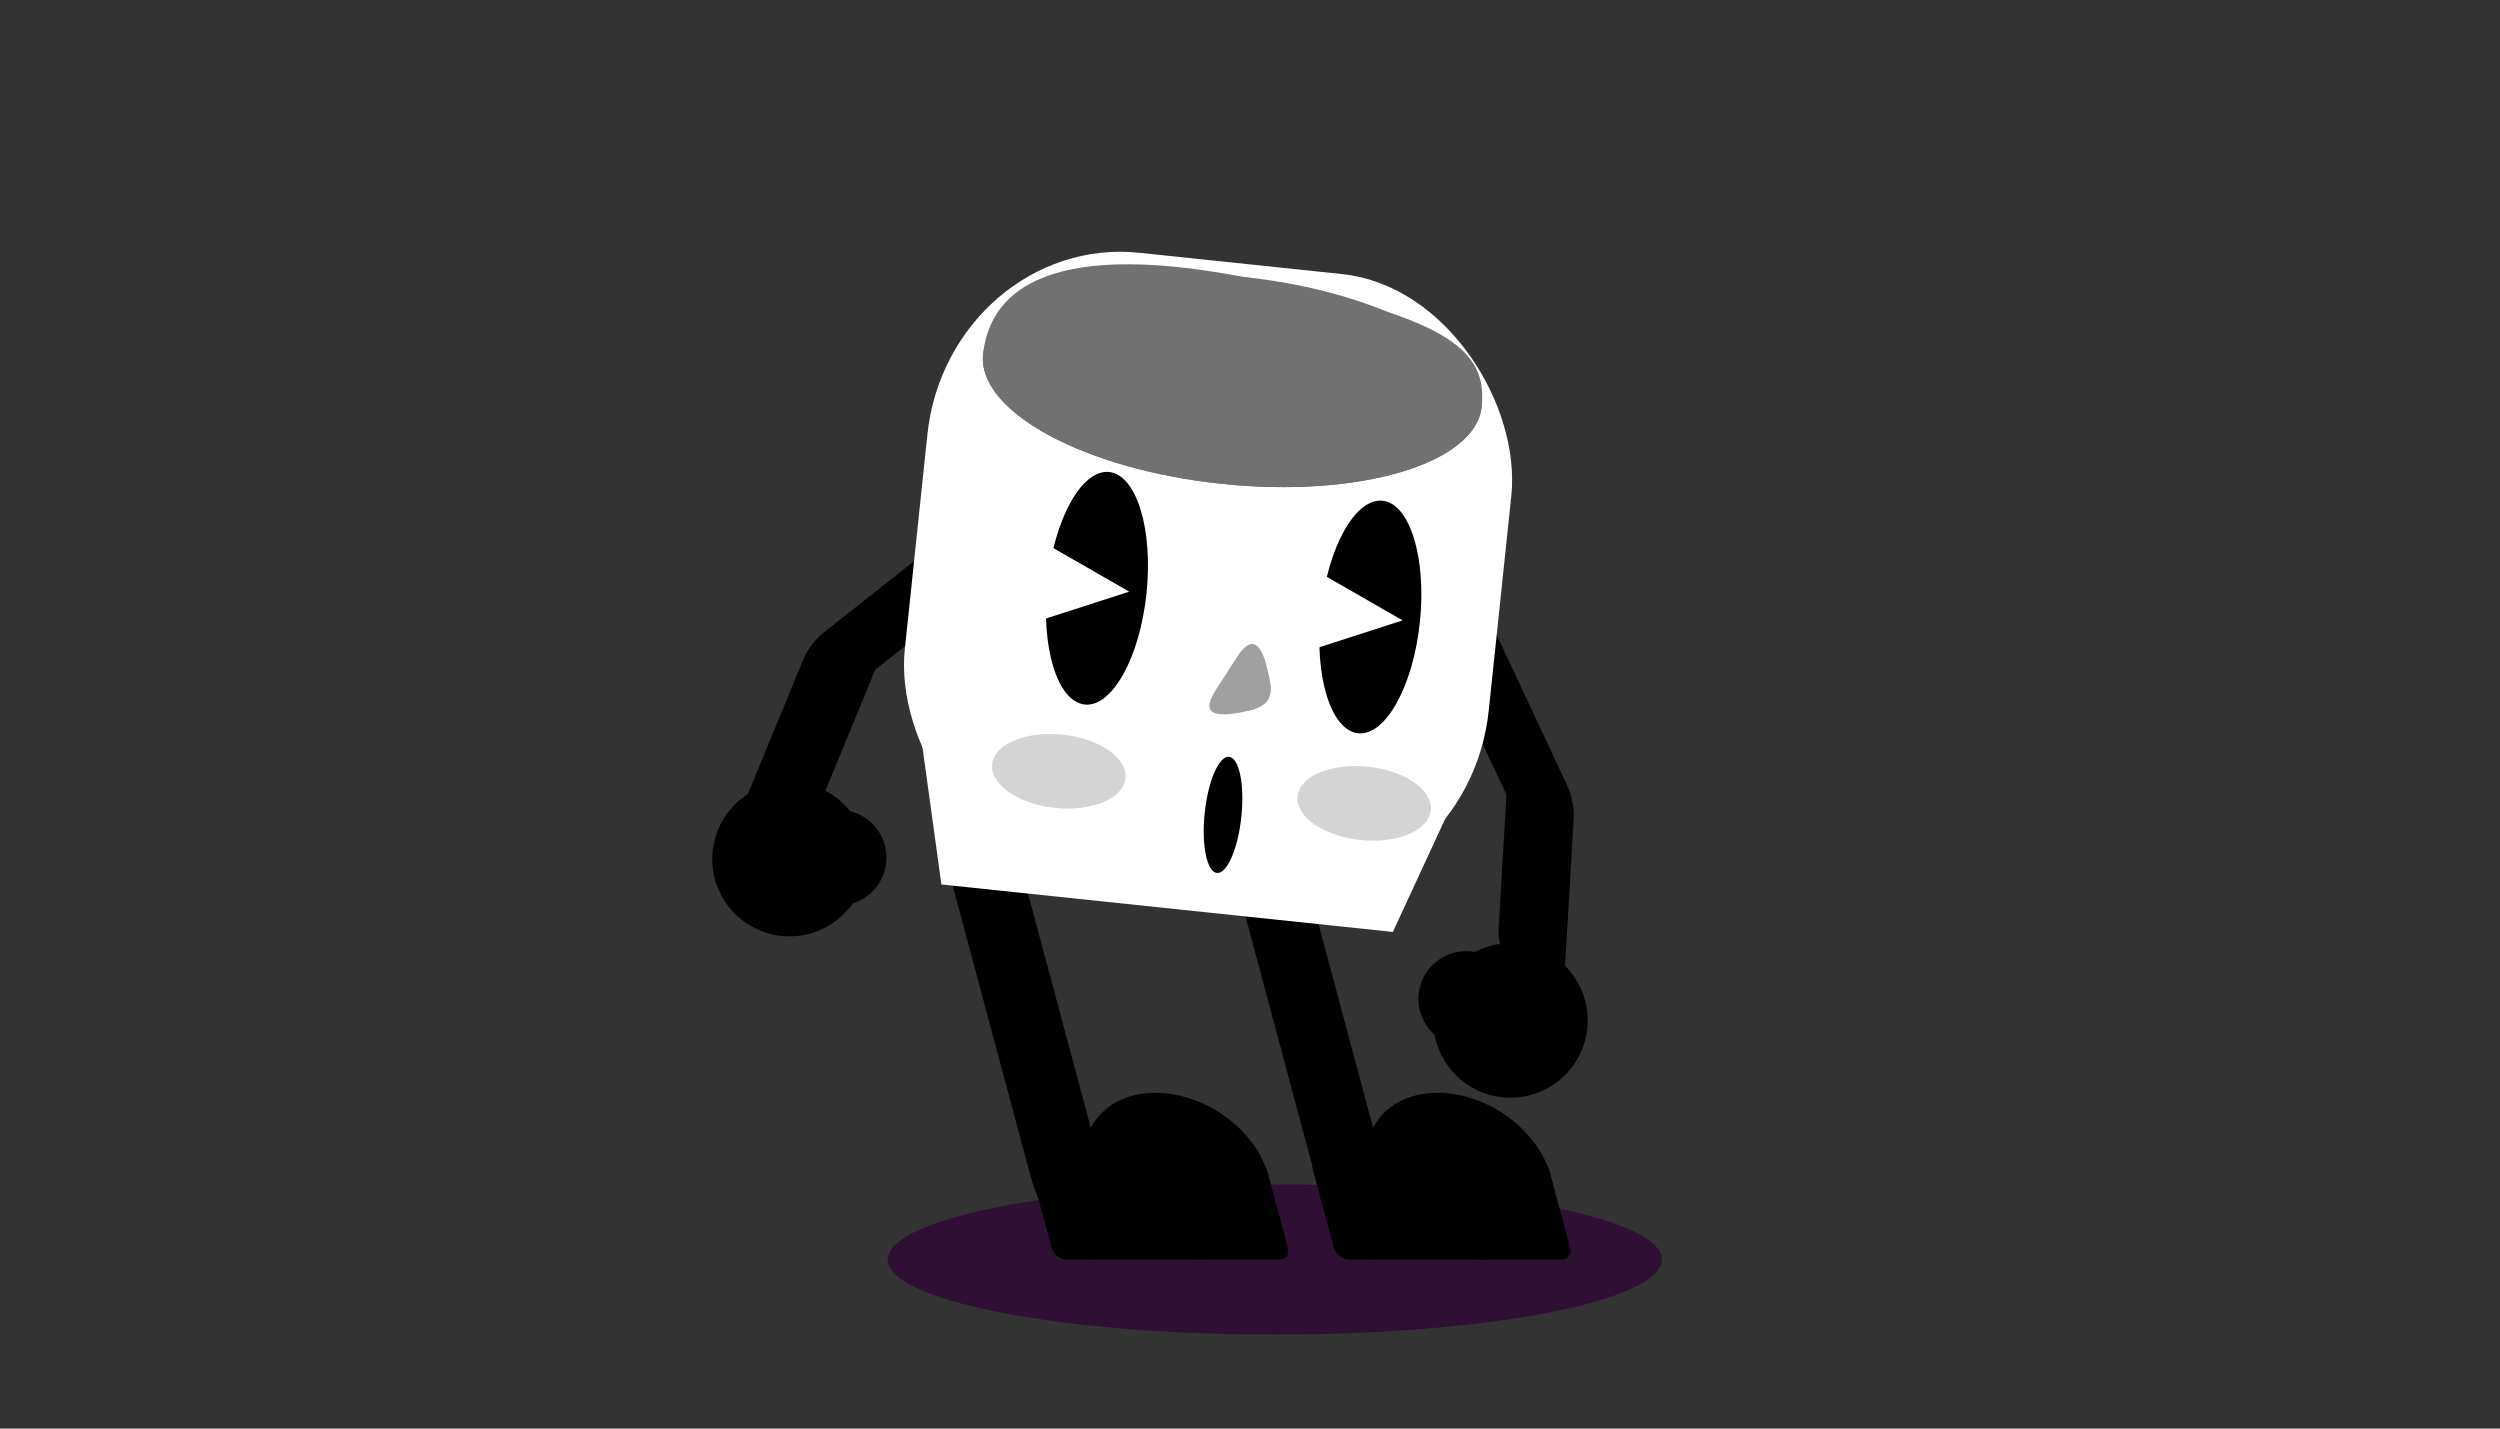 <svg id="enBANLPvhf31" xmlns="http://www.w3.org/2000/svg" xmlns:xlink="http://www.w3.org/1999/xlink" viewBox="0 0 700 400" shape-rendering="geometricPrecision" text-rendering="geometricPrecision" project-id="a7a00b4fd4784f399ff76fd40a9a4204" export-id="ad2a996ebaa841feb2c6745c2a7dcd9a" cached="false" width="700" height="400" style="background-color:#4a2051">
<rect x="0" y="0" width="700" height="400" fill="#333333" stroke="none"/>
<style><![CDATA[
#enBANLPvhf34_tk {animation: enBANLPvhf34_tk__tk 1200ms linear infinite normal forwards}@keyframes enBANLPvhf34_tk__tk { 0% {transform: translate(562.501px,896.949px) skewX(15deg) skewY(0deg)} 50% {transform: translate(562.501px,896.949px) skewX(-15deg) skewY(0deg)} 100% {transform: translate(562.501px,896.949px) skewX(15deg) skewY(0deg)}} #enBANLPvhf315_to {animation: enBANLPvhf315_to__to 1200ms linear infinite normal forwards}@keyframes enBANLPvhf315_to__to { 0% {transform: translate(525.442px,341.577px);animation-timing-function: cubic-bezier(0.445,0.05,0.55,0.95)} 25% {transform: translate(525.442px,371.577px);animation-timing-function: cubic-bezier(0.445,0.05,0.55,0.95)} 50% {transform: translate(525.442px,341.577px);animation-timing-function: cubic-bezier(0.445,0.05,0.55,0.95)} 75% {transform: translate(525.442px,371.577px);animation-timing-function: cubic-bezier(0.445,0.05,0.55,0.95)} 100% {transform: translate(525.442px,341.577px)}} #enBANLPvhf315_tr {animation: enBANLPvhf315_tr__tr 1200ms linear infinite normal forwards}@keyframes enBANLPvhf315_tr__tr { 0% {transform: rotate(6deg);animation-timing-function: cubic-bezier(0.445,0.05,0.55,0.95)} 50% {transform: rotate(-6deg);animation-timing-function: cubic-bezier(0.445,0.05,0.55,0.95)} 100% {transform: rotate(6deg)}} #enBANLPvhf316_tr {animation: enBANLPvhf316_tr__tr 1200ms linear infinite normal forwards}@keyframes enBANLPvhf316_tr__tr { 0% {transform: translate(517.831px,620.052px) rotate(6.066deg);animation-timing-function: cubic-bezier(0.25,0.46,0.45,0.94)} 50% {transform: translate(517.831px,620.052px) rotate(-6.07deg);animation-timing-function: cubic-bezier(0.25,0.46,0.45,0.94)} 100% {transform: translate(517.831px,620.052px) rotate(6.066deg)}} #enBANLPvhf343_to {animation: enBANLPvhf343_to__to 1200ms linear infinite normal forwards}@keyframes enBANLPvhf343_to__to { 0% {transform: translate(529.53px,517.64px)} 33.333% {transform: translate(529.53px,517.64px);animation-timing-function: cubic-bezier(0.645,0.045,0.355,1)} 50% {transform: translate(518.145px,705.736px);animation-timing-function: cubic-bezier(0.645,0.045,0.355,1)} 66.667% {transform: translate(529.53px,517.64px)} 100% {transform: translate(529.53px,517.64px)}} #enBANLPvhf345_to {animation: enBANLPvhf345_to__to 1200ms linear infinite normal forwards}@keyframes enBANLPvhf345_to__to { 0% {transform: translate(550.274px,563.944px)} 16.667% {transform: translate(550.274px,563.944px)} 25% {transform: translate(550.28px,554.944px)} 33.333% {transform: translate(550.274px,563.944px)} 100% {transform: translate(550.274px,563.944px)}} #enBANLPvhf345_tk {animation: enBANLPvhf345_tk__tk 1200ms linear infinite normal forwards}@keyframes enBANLPvhf345_tk__tk { 0% {transform: rotate(-18.197deg) skewX(0deg) skewY(0deg)} 16.667% {transform: rotate(-18.197deg) skewX(0deg) skewY(0deg)} 25% {transform: rotate(-18.197deg) skewX(7deg) skewY(0deg)} 33.333% {transform: rotate(-18.197deg) skewX(0deg) skewY(0deg)} 100% {transform: rotate(-18.197deg) skewX(0deg) skewY(0deg)}} #enBANLPvhf346_ts {animation: enBANLPvhf346_ts__ts 1200ms linear infinite normal forwards}@keyframes enBANLPvhf346_ts__ts { 0% {transform: translate(546.81px,642.169px) scale(0.302,0.622);animation-timing-function: cubic-bezier(0.445,0.05,0.55,0.95)} 25% {transform: translate(546.81px,642.169px) scale(0.352,0.353);animation-timing-function: cubic-bezier(0.445,0.05,0.55,0.95)} 50% {transform: translate(546.81px,642.169px) scale(0.466,0.622);animation-timing-function: cubic-bezier(0.445,0.05,0.55,0.95)} 75% {transform: translate(546.81px,642.169px) scale(0.352,0.353);animation-timing-function: cubic-bezier(0.445,0.05,0.55,0.95)} 100% {transform: translate(546.81px,642.169px) scale(0.302,0.622)}} #enBANLPvhf350 {animation: enBANLPvhf350__m 1200ms linear infinite normal forwards}@keyframes enBANLPvhf350__m { 0% {d: path('M148.393,0C148.393,34.01,81.955,61.58,0,61.58C-81.955,61.58,-148.393,34.01,-148.393,0C-148.393,-34.01,-122.854,-72.001,0,-61.58C122.854,-51.16,148.393,-34.01,148.393,0Z');animation-timing-function: cubic-bezier(0.785,0.135,0.15,0.86)} 25% {d: path('M148.393,0C148.393,34.01,81.955,61.58,0,61.58C-81.955,61.58,-148.393,34.01,-148.393,0C-148.393,-34.01,-106.272,-86.789,0,-61.58C106.272,-36.372,148.393,-34.01,148.393,0Z');animation-timing-function: cubic-bezier(0.785,0.135,0.15,0.86)} 50% {d: path('M148.393,0C148.393,34.01,81.955,61.58,0,61.58C-81.955,61.58,-148.393,34.01,-148.393,0C-148.393,-34.01,-139.715,-43.81,0,-61.58C139.715,-79.351,148.393,-34.01,148.393,0Z');animation-timing-function: cubic-bezier(0.785,0.135,0.15,0.86)} 75% {d: path('M148.393,0C148.393,34.01,81.955,61.58,0,61.58C-81.955,61.58,-148.393,34.01,-148.393,0C-148.393,-34.01,-81.955,-61.58,0,-61.58C81.955,-61.58,148.393,-34.01,148.393,0Z');animation-timing-function: cubic-bezier(0.785,0.135,0.15,0.86)} 100% {d: path('M148.393,0C148.393,34.01,81.955,61.58,0,61.58C-81.955,61.58,-148.393,34.01,-148.393,0C-148.393,-34.01,-122.854,-72.001,0,-61.58C122.854,-51.16,148.393,-34.01,148.393,0Z')}} #enBANLPvhf351_to {animation: enBANLPvhf351_to__to 1200ms linear infinite normal forwards}@keyframes enBANLPvhf351_to__to { 0% {offset-distance: 0%} 50% {offset-distance: 0%} 83.333% {offset-distance: 100%} 100% {offset-distance: 100%}} #enBANLPvhf352_to {animation: enBANLPvhf352_to__to 1200ms linear infinite normal forwards}@keyframes enBANLPvhf352_to__to { 0% {offset-distance: 0%} 33.333% {offset-distance: 100%} 100% {offset-distance: 100%}}
]]></style>
<g transform="matrix(.473 0 0 0.473 98.722-75.864)"><ellipse rx="108" ry="108" transform="matrix(2.122 0 0 0.412 545.905 905.977)" fill="#2f1034" stroke-width="0"/><g id="enBANLPvhf34_tk" transform="translate(562.501,896.949) skewX(15) skewY(0)"><g transform="translate(-554.501,-896.949)"><g transform="translate(0 0)"><g transform="matrix(.894 0 0 1-106.655 0.027)"><ellipse rx="70.369" ry="70.369" transform="matrix(.854 0 0 0.701 668.878 856.605)" stroke-width="0"/><rect width="150.561" height="60.154" rx="7" ry="7" transform="matrix(1.039 0 0 1 572.581 845.796)" stroke-width="0"/></g><rect width="69.438" height="197.897" rx="34.72" ry="34.72" transform="matrix(.624 0 0 1.435 404.141 621.978)" stroke-width="0"/></g><g transform="translate(0 0)"><rect width="69.438" height="197.897" rx="34.72" ry="34.72" transform="matrix(.605 0 0 1.435 572.581 621.978)" stroke-width="0"/><g transform="matrix(.894 0 0 1 60.423 0.027)"><ellipse rx="70.369" ry="70.369" transform="matrix(.854 0 0 0.701 668.878 856.605)" stroke-width="0"/><rect width="150.561" height="60.154" rx="7" ry="7" transform="matrix(1.039 0 0 1 572.581 845.796)" stroke-width="0"/></g></g></g></g><g id="enBANLPvhf315_to" transform="translate(525.442,341.577)"><g id="enBANLPvhf315_tr" transform="rotate(6)"><g transform="translate(-525.442,-341.577)"><g id="enBANLPvhf316_tr" transform="translate(517.831,620.052) rotate(6.066)"><g transform="translate(-517.831,-620.052)"><g><g transform="matrix(-.488 0.37 0.591 0.78 413.558 13.212)"><rect width="69.438" height="197.897" rx="34.72" ry="34.72" transform="matrix(.82 0 0 0.812 127.51 533.215)" stroke-width="0"/><rect width="69.438" height="197.897" rx="34.72" ry="34.72" transform="matrix(.621-.536 0.531 0.614 116.517 663.371)" stroke-width="0"/></g><g transform="matrix(-1 0 0 1 1044.322 4.185)"><ellipse rx="65.97" ry="65.97" transform="matrix(.693 0 0 0.693 303.498 718.248)" stroke-width="0"/><ellipse rx="65.97" ry="65.97" transform="matrix(.429 0 0 0.429 331.769 711.299)" stroke-width="0"/></g></g><g><g transform="matrix(.489 0.405-.624 0.753 648.147 30.138)"><rect width="69.438" height="197.897" rx="34.72" ry="34.72" transform="matrix(.82 0 0 0.812 127.51 533.215)" stroke-width="0"/><rect width="69.438" height="197.897" rx="34.72" ry="34.72" transform="matrix(.621-.536 0.531 0.614 116.517 663.371)" stroke-width="0"/></g><g transform="translate(0 0)"><ellipse rx="65.97" ry="65.97" transform="matrix(.693 0 0 0.693 303.498 718.248)" stroke-width="0"/><ellipse rx="65.97" ry="65.97" transform="matrix(.429 0 0 0.429 331.769 711.299)" stroke-width="0"/></g></g></g></g><g transform="matrix(1 0 0 0.899 6.81-22.305)"><path d="M-43.261,-53.534h340.37L255.53,82.142h-268.723l-30.068-135.675Z" transform="translate(391.708 721.959)" fill="#fff" stroke-width="0"/><rect width="431.762" height="431.762" rx="141" ry="141" transform="matrix(.805 0 0 0.948 342.418 376.802)" fill="#fff" stroke-width="0" stroke-linecap="round" stroke-linejoin="round"/></g><g mask="url(#enBANLPvhf342)"><g><g transform="matrix(.836 0 0 0.842 275.061 38.646)"><ellipse rx="47.974" ry="82.19" transform="matrix(.735 0 0 1 414.165 567.605)" stroke-width="0"/><polygon points="0,-82.312 71.284,41.156 -71.284,41.156 0,-82.312" transform="matrix(0 0.516-.678 0 381.331 567.605)" fill="#fff" stroke-width="0"/></g><g transform="matrix(.836 0 0 0.842 112.33 38.646)"><ellipse rx="47.974" ry="82.19" transform="matrix(.735 0 0 1 414.165 567.605)" stroke-width="0"/><polygon points="0,-82.312 71.284,41.156 -71.284,41.156 0,-82.312" transform="matrix(0 0.516-.678 0 381.331 567.605)" fill="#fff" stroke-width="0"/></g></g><mask id="enBANLPvhf342"><g id="enBANLPvhf343_to" transform="translate(529.53,517.64)"><rect width="257.48" height="72.8" rx="0" ry="0" transform="rotate(0.469) scale(1,2.543) translate(-128.74,-36.4)" fill="#fff" stroke-width="0"/></g></mask></g><g><g id="enBANLPvhf345_to" transform="translate(550.274,563.944)"><g id="enBANLPvhf345_tk" transform="rotate(-18.197) skewX(0) skewY(0)"><path d="M16.232,0C16.232,8.965,14.179,16.232,0,16.232s-31.217-1.247-16.232-16.232-.619.619,16.232-16.232s16.232,7.267,16.232,16.232Z" transform="translate(0,0)" fill="#a0a0a0" stroke-width="0"/></g></g><g id="enBANLPvhf346_ts" transform="translate(546.81,642.169) scale(0.302,0.622)"><ellipse rx="36.108" ry="55.55" transform="translate(0,0)" stroke-width="0"/></g><ellipse rx="39.669" ry="21.818" transform="translate(629.208 626.665)" opacity="0.5" fill="#ababab" stroke-width="0"/><ellipse rx="39.669" ry="21.818" transform="translate(447.44 626.665)" opacity="0.5" fill="#ababab" stroke-width="0"/></g><ellipse rx="148.393" ry="61.58" transform="translate(525.442 385.801)" fill="#717171" stroke-width="0"/><path id="enBANLPvhf350" d="M148.393,0C148.393,34.01,81.955,61.58,0,61.58s-148.393-27.57-148.393-61.58s25.538-72.001,148.393-61.58s148.393,27.57,148.393,61.58Z" transform="translate(525.442 385.801)" fill="#717171" stroke-width="0"/><g id="enBANLPvhf351_to" style="offset-path:path('M631.213,371.982C641.992,218.054,525.462,257.069,520.526,393.661');offset-rotate:0deg"><ellipse rx="27.154" ry="27.154" transform="translate(0,0)" fill="#717171" stroke-width="0"/></g><g id="enBANLPvhf352_to" style="offset-path:path('M395.912,379.243C339.514,240.127,513.163,246.75,473.936,352.795');offset-rotate:0deg"><ellipse rx="18.963" ry="18.963" transform="translate(0,0)" fill="#717171" stroke-width="0"/></g></g></g></g></g></svg>
